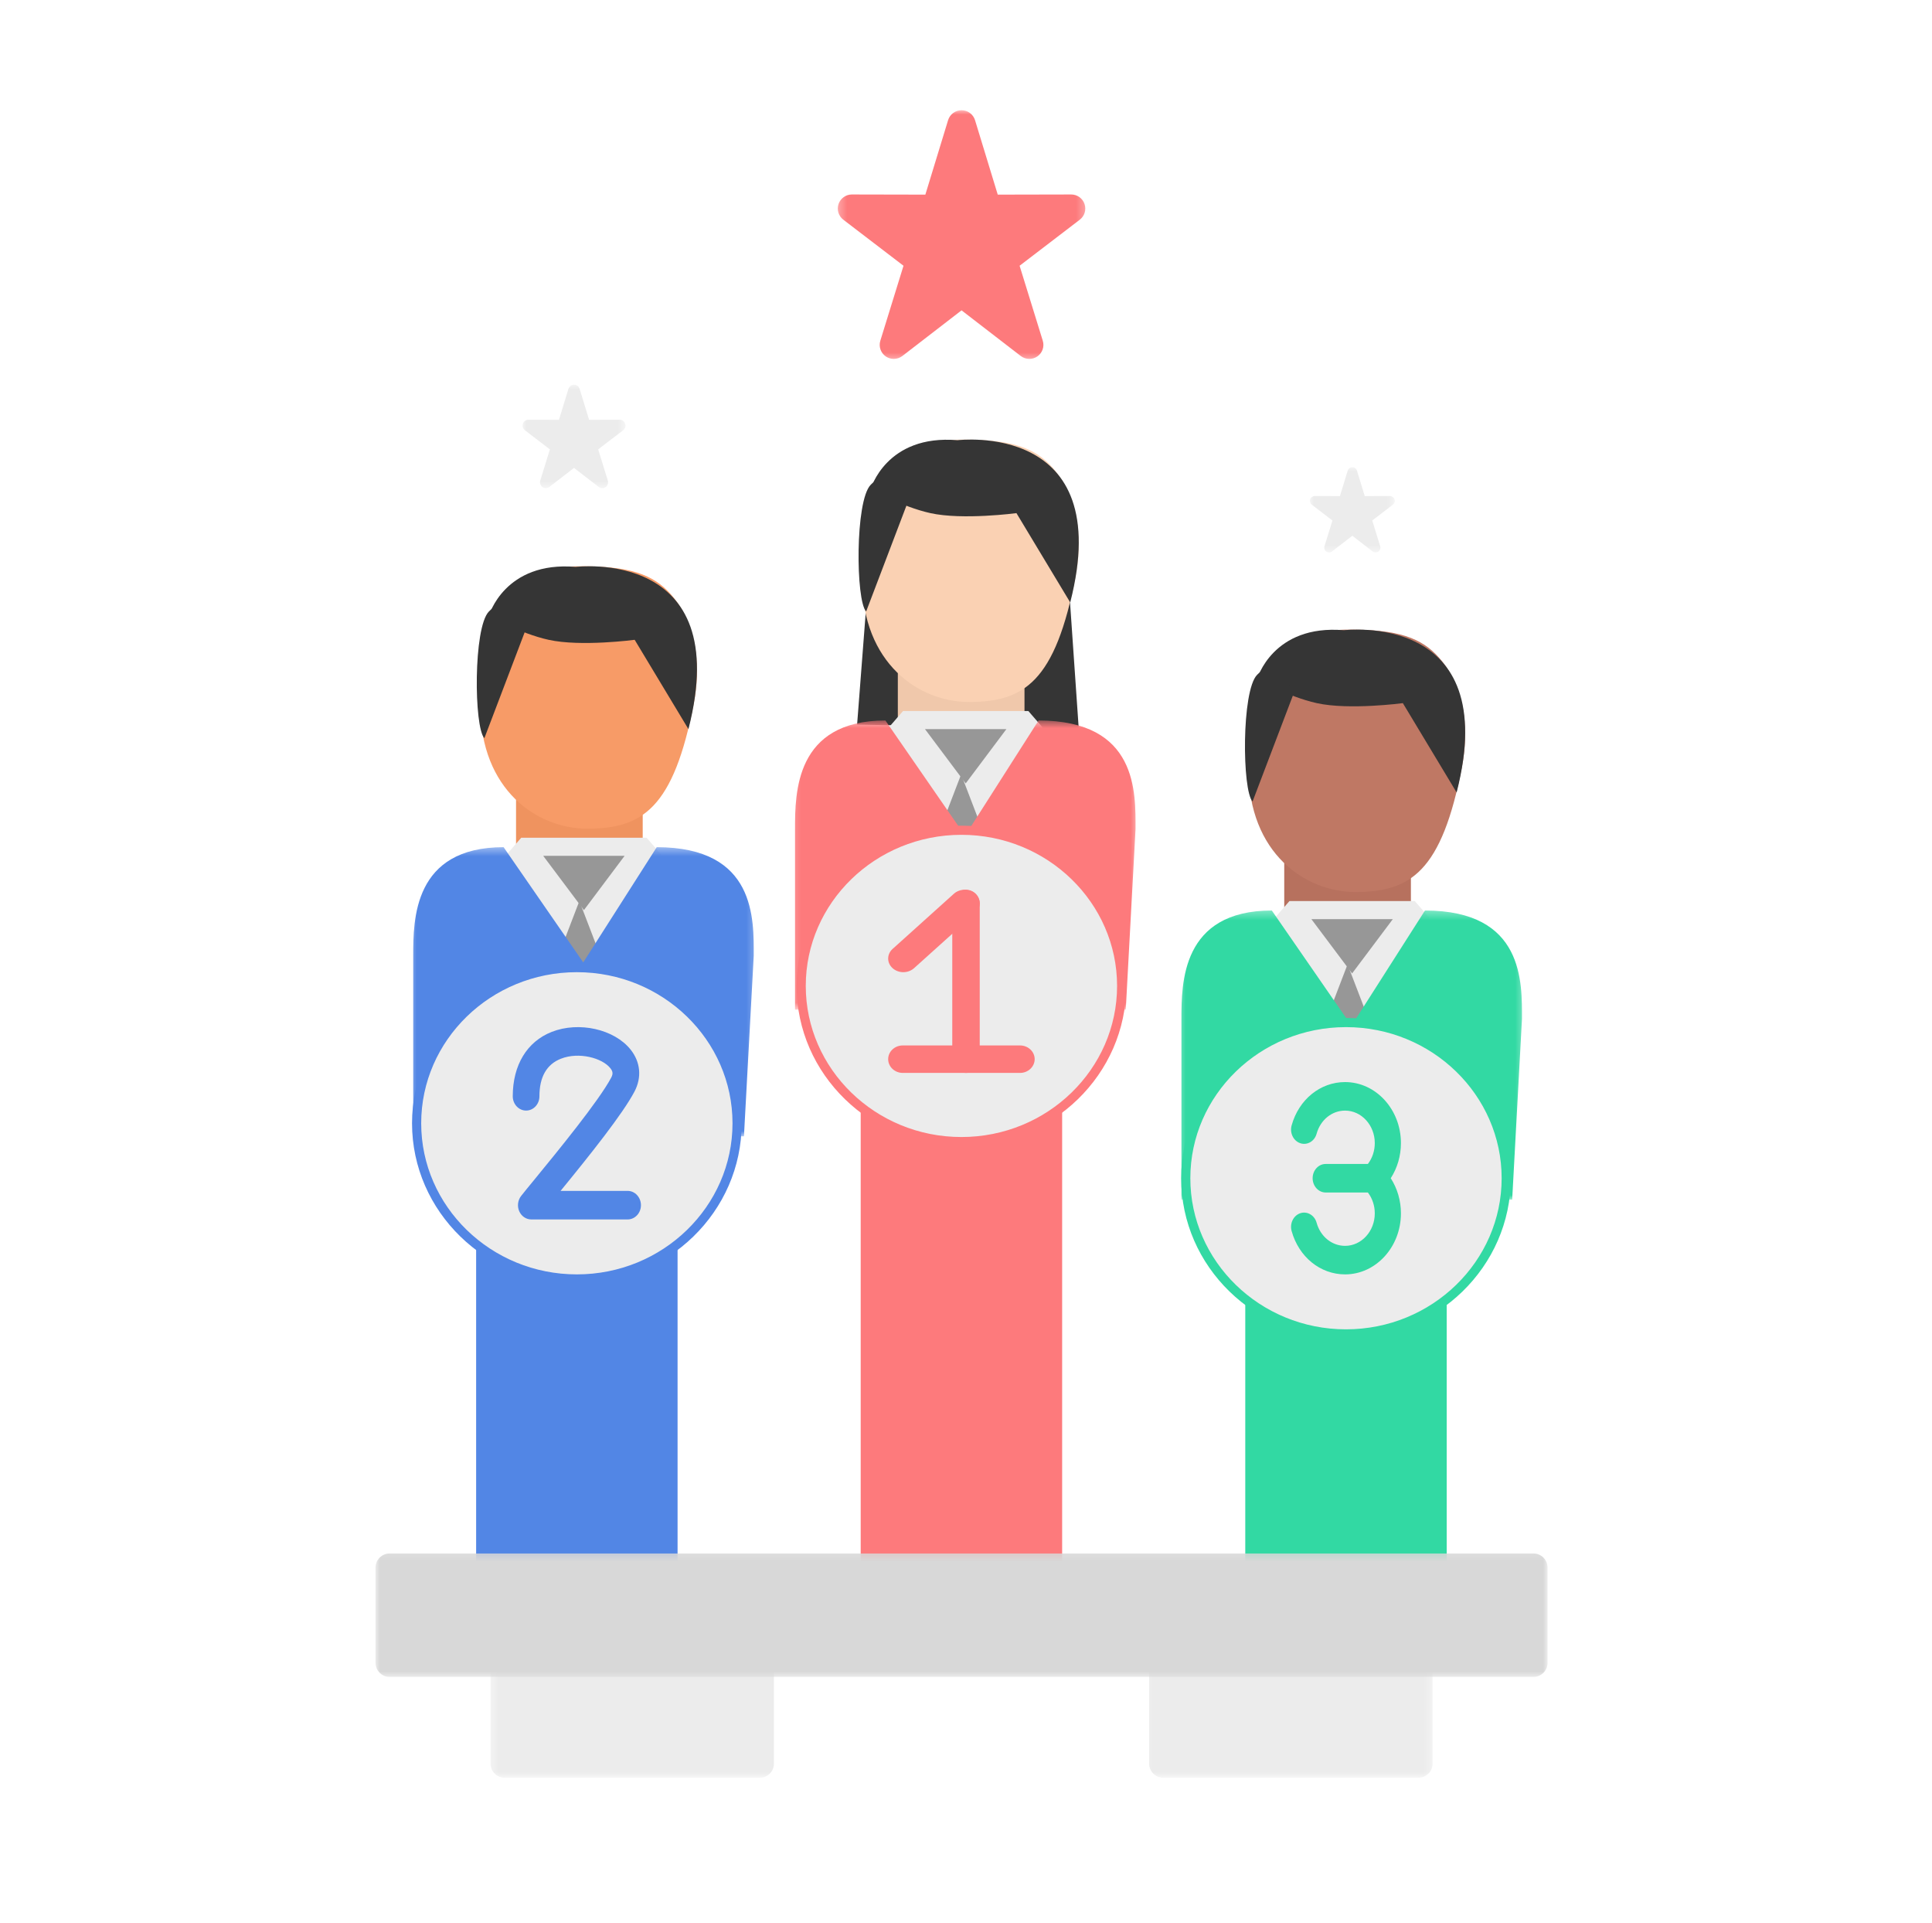 <svg width="211" height="210" viewBox="0 0 211 210" fill="none" xmlns="http://www.w3.org/2000/svg">
<g filter="url(#filter0_d_109_5398)">
<rect x="11" y="6" width="189" height="188" rx="18" fill="white"/>
</g>
<mask id="mask0_109_5398" style="mask-type:luminance" maskUnits="userSpaceOnUse" x="91" y="12" width="28" height="28">
<path d="M91.326 12H118.717V39.512H91.326V12Z" fill="white"/>
</mask>
<g mask="url(#mask0_109_5398)">
<path fill-rule="evenodd" clip-rule="evenodd" d="M97.609 39.192C97.305 39.192 97 39.102 96.734 38.918C96.183 38.536 95.947 37.842 96.144 37.203L98.674 29.019L92.1 23.991C91.579 23.593 91.368 22.901 91.579 22.279C91.793 21.656 92.377 21.236 93.036 21.236C93.036 21.236 93.036 21.236 93.039 21.236L101.061 21.253L103.543 13.126C103.741 12.479 104.336 12.037 105.014 12.037C105.692 12.037 106.29 12.479 106.487 13.126L108.967 21.253L116.989 21.236C116.992 21.236 116.992 21.236 116.992 21.236C117.65 21.236 118.238 21.656 118.446 22.279C118.66 22.904 118.449 23.593 117.928 23.991L111.354 29.019L113.884 37.203C114.084 37.842 113.845 38.539 113.294 38.92C112.742 39.302 112.007 39.28 111.478 38.874L105.014 33.889L98.55 38.874C98.273 39.085 97.944 39.192 97.609 39.192Z" fill="#FD7A7C"/>
</g>
<mask id="mask1_109_5398" style="mask-type:luminance" maskUnits="userSpaceOnUse" x="143" y="51" width="10" height="10">
<path d="M143 51H152.391V60.432H143V51Z" fill="white"/>
</mask>
<g mask="url(#mask1_109_5398)">
<path fill-rule="evenodd" clip-rule="evenodd" d="M145.154 60.324C145.05 60.324 144.945 60.293 144.854 60.23C144.665 60.099 144.584 59.861 144.652 59.642L145.519 56.836L143.265 55.112C143.087 54.975 143.014 54.738 143.087 54.525C143.16 54.311 143.36 54.167 143.586 54.167C143.586 54.167 143.586 54.167 143.587 54.167L146.337 54.173L147.189 51.387C147.256 51.165 147.461 51.014 147.693 51.014C147.925 51.014 148.13 51.165 148.198 51.387L149.048 54.173L151.799 54.167C151.799 54.167 151.799 54.167 151.799 54.167C152.025 54.167 152.227 54.311 152.298 54.525C152.371 54.739 152.299 54.975 152.12 55.112L149.867 56.836L150.734 59.642C150.802 59.861 150.721 60.1 150.532 60.231C150.343 60.361 150.09 60.354 149.909 60.215L147.693 58.505L145.477 60.215C145.382 60.287 145.269 60.324 145.154 60.324Z" fill="#ECECEC"/>
</g>
<mask id="mask2_109_5398" style="mask-type:luminance" maskUnits="userSpaceOnUse" x="57" y="41" width="12" height="13">
<path d="M57 41.992H68.391V53.433H57V41.992Z" fill="white"/>
</mask>
<g mask="url(#mask2_109_5398)">
<path fill-rule="evenodd" clip-rule="evenodd" d="M59.613 53.301C59.486 53.301 59.36 53.263 59.249 53.187C59.02 53.028 58.922 52.739 59.004 52.474L60.056 49.07L57.322 46.979C57.105 46.813 57.017 46.526 57.105 46.267C57.194 46.008 57.437 45.833 57.711 45.833C57.711 45.833 57.711 45.833 57.712 45.833L61.048 45.84L62.081 42.461C62.163 42.191 62.41 42.008 62.692 42.008C62.974 42.008 63.223 42.191 63.305 42.461L64.336 45.84L67.672 45.833C67.674 45.833 67.674 45.833 67.674 45.833C67.947 45.833 68.192 46.008 68.278 46.267C68.367 46.527 68.279 46.813 68.063 46.979L65.329 49.07L66.381 52.474C66.464 52.739 66.365 53.029 66.136 53.188C65.906 53.346 65.6 53.337 65.38 53.168L62.692 51.095L60.004 53.168C59.889 53.256 59.752 53.301 59.613 53.301Z" fill="#ECECEC"/>
</g>
<path d="M56.359 92.465L63.342 91.79L70.193 92.465V83.572H56.359V92.465Z" fill="#EF935F"/>
<path d="M64.108 90.489C70.116 90.489 73.572 88.354 75.794 76.687C76.641 72.25 75.816 68.045 73.608 65.301C71.804 63.06 69.53 61.895 64.095 61.84L63.74 61.834C59.258 61.834 57.028 62.717 55.291 64.519C53.011 66.888 52.321 70.867 52.414 74.706C52.436 75.482 52.45 76.251 52.45 77C52.45 86.329 58.73 90.489 64.108 90.489Z" fill="#F79B67"/>
<path d="M75.187 79.62L69.314 69.865C69.314 69.865 63.44 70.647 59.914 69.865C56.761 69.171 53.395 67.234 53.395 67.234C53.395 67.234 55.099 61.238 62.884 61.904C62.884 61.904 80.279 59.729 75.187 79.62Z" fill="#353535"/>
<path d="M55.371 118.155H72.169V93.269L70.615 91.477H56.927L55.371 93.271V118.155Z" fill="#ECECEC"/>
<path d="M63.771 99.382L68.217 93.453H59.324L63.771 99.382Z" fill="#979797"/>
<path d="M63.273 122.107L66.235 117.982L69.205 113.852L63.273 98.393L57.348 113.852L60.309 117.982L63.273 122.107Z" fill="#979797"/>
<mask id="mask3_109_5398" style="mask-type:luminance" maskUnits="userSpaceOnUse" x="44" y="92" width="39" height="33">
<path d="M44.5 92.426H82.734V124.084H44.5V92.426Z" fill="white"/>
</mask>
<g mask="url(#mask3_109_5398)">
<path d="M45.129 104.366C45.129 100.428 45.14 92.51 55 92.51L63.698 105.092L71.724 92.51C82.608 92.51 82.317 100.428 82.317 104.366L81.249 124.085H45.129V104.366Z" fill="#5286E5"/>
</g>
<path d="M53.394 66.775C51.678 68.523 51.76 79.441 52.9 80.608L57.346 68.926C56.587 66.979 55.454 64.677 53.394 66.775Z" fill="#353535"/>
<path d="M94.596 66.279L116.828 65.291L117.816 79.618L93.607 79.124L94.596 66.279Z" fill="#353535"/>
<path d="M98.055 78.631L105.037 77.957L111.888 78.631V69.738H98.055V78.631Z" fill="#F0C8AB"/>
<path d="M105.804 76.655C111.811 76.655 115.268 74.52 117.489 62.853C118.336 58.416 117.511 54.211 115.303 51.467C113.5 49.227 111.226 48.062 105.79 48.006L105.435 48C100.953 48 98.724 48.883 96.986 50.685C94.706 53.054 94.016 57.033 94.11 60.872C94.132 61.648 94.145 62.417 94.145 63.166C94.145 72.495 100.425 76.655 105.804 76.655Z" fill="#FAD1B3"/>
<path d="M116.882 65.786L111.009 56.032C111.009 56.032 105.135 56.813 101.61 56.032C98.457 55.337 95.09 53.4 95.09 53.4C95.09 53.4 96.794 47.404 104.579 48.07C104.579 48.07 121.975 45.895 116.882 65.786Z" fill="#353535"/>
<path d="M97.066 104.321H113.864V79.435L112.311 77.643H98.622L97.066 79.437V104.321Z" fill="#ECECEC"/>
<path d="M105.466 85.548L109.912 79.619H101.02L105.466 85.548Z" fill="#979797"/>
<path d="M104.969 108.273L107.93 104.148L110.9 100.018L104.969 84.559L99.043 100.018L102.004 104.148L104.969 108.273Z" fill="#979797"/>
<mask id="mask4_109_5398" style="mask-type:luminance" maskUnits="userSpaceOnUse" x="86" y="78" width="39" height="33">
<path d="M86.199 78.594H124.433V110.252H86.199V78.594Z" fill="white"/>
</mask>
<g mask="url(#mask4_109_5398)">
<path d="M86.828 90.532C86.828 86.594 86.839 78.676 96.699 78.676L105.397 91.258L113.424 78.676C124.307 78.676 124.016 86.594 124.016 90.532L122.949 110.251H86.828V90.532Z" fill="#FD7A7C"/>
</g>
<path d="M95.09 52.941C93.373 54.689 93.456 65.607 94.595 66.774L99.041 55.092C98.283 53.145 97.149 50.843 95.09 52.941Z" fill="#353535"/>
<path d="M140.256 99.381L147.238 98.707L154.089 99.381V90.488H140.256V99.381Z" fill="#B7715E"/>
<path d="M148.005 97.405C154.013 97.405 157.469 95.27 159.69 83.603C160.537 79.166 159.712 74.961 157.505 72.217C155.701 69.977 153.427 68.811 147.991 68.756L147.636 68.75C143.155 68.75 140.925 69.633 139.187 71.435C136.908 73.804 136.217 77.783 136.311 81.622C136.333 82.398 136.347 83.167 136.347 83.916C136.347 93.245 142.627 97.405 148.005 97.405Z" fill="#BF7864"/>
<path d="M159.083 86.536L153.21 76.781C153.21 76.781 147.337 77.563 143.811 76.781C140.658 76.087 137.291 74.15 137.291 74.15C137.291 74.15 138.995 68.154 146.78 68.82C146.78 68.82 164.176 66.645 159.083 86.536Z" fill="#353535"/>
<path d="M139.268 125.071H156.065V100.185L154.512 98.393H140.824L139.268 100.187V125.071Z" fill="#ECECEC"/>
<path d="M147.667 106.298L152.114 100.369H143.221L147.667 106.298Z" fill="#979797"/>
<path d="M147.17 129.023L150.131 124.898L153.101 120.768L147.17 105.309L141.244 120.768L144.205 124.898L147.17 129.023Z" fill="#979797"/>
<mask id="mask5_109_5398" style="mask-type:luminance" maskUnits="userSpaceOnUse" x="128" y="99" width="39" height="33">
<path d="M128.4 99.344H166.634V131.002H128.4V99.344Z" fill="white"/>
</mask>
<g mask="url(#mask5_109_5398)">
<path d="M129.029 111.282C129.029 107.344 129.04 99.426 138.9 99.426L147.599 112.009L155.625 99.426C166.508 99.426 166.218 107.344 166.218 111.282L165.15 131.001H129.029V111.282Z" fill="#32D9A3"/>
</g>
<path d="M137.291 73.691C135.574 75.439 135.657 86.357 136.796 87.524L141.242 75.842C140.484 73.895 139.35 71.593 137.291 73.691Z" fill="#353535"/>
<path fill-rule="evenodd" clip-rule="evenodd" d="M156.46 173.16H137.542C136.693 173.16 136 172.458 136 171.594V141.726C136 141.136 136.327 140.597 136.844 140.331C137.364 140.062 137.982 140.116 138.45 140.462C140.946 142.313 143.902 143.292 147 143.292C150.098 143.292 153.057 142.313 155.553 140.462C156.02 140.116 156.639 140.062 157.159 140.328C157.676 140.594 158 141.136 158 141.726V171.594C158 172.458 157.313 173.16 156.46 173.16Z" fill="#32D9A3"/>
<path fill-rule="evenodd" clip-rule="evenodd" d="M72.463 173.16H53.54C52.69 173.16 52 172.465 52 171.606V135.716C52 135.13 52.325 134.593 52.841 134.329C53.361 134.065 53.98 134.112 54.447 134.46C56.944 136.303 59.903 137.275 63.001 137.275C66.1 137.275 69.056 136.303 71.553 134.46C72.02 134.115 72.642 134.065 73.159 134.329C73.675 134.593 74 135.13 74 135.716V171.606C74 172.462 73.313 173.16 72.463 173.16Z" fill="#5286E5"/>
<path fill-rule="evenodd" clip-rule="evenodd" d="M114.458 173.16H95.542C94.69 173.16 94 172.461 94 171.601V120.721C94 120.13 94.327 119.596 94.844 119.331C95.361 119.064 95.982 119.114 96.452 119.462C98.946 121.305 101.902 122.28 105 122.28C108.098 122.28 111.054 121.305 113.548 119.462C114.018 119.114 114.636 119.064 115.156 119.328C115.673 119.596 116 120.13 116 120.721V171.601C116 172.461 115.307 173.16 114.458 173.16Z" fill="#FD7A7C"/>
<mask id="mask6_109_5398" style="mask-type:luminance" maskUnits="userSpaceOnUse" x="53" y="179" width="33" height="16">
<path d="M53.4 179.707H85.005V194.16H53.4V179.707Z" fill="white"/>
</mask>
<g mask="url(#mask6_109_5398)">
<path fill-rule="evenodd" clip-rule="evenodd" d="M82.987 194.123H55.113C54.263 194.123 53.574 193.437 53.574 192.59V181.577C53.574 180.727 54.263 180.041 55.113 180.041H82.987C83.835 180.041 84.523 180.727 84.523 181.577V192.59C84.523 193.437 83.835 194.123 82.987 194.123Z" fill="#ECECEC"/>
</g>
<mask id="mask7_109_5398" style="mask-type:luminance" maskUnits="userSpaceOnUse" x="125" y="179" width="32" height="16">
<path d="M125.039 179.707H156.644V194.16H125.039V179.707Z" fill="white"/>
</mask>
<g mask="url(#mask7_109_5398)">
<path fill-rule="evenodd" clip-rule="evenodd" d="M154.914 194.123H127.043C126.195 194.123 125.504 193.437 125.504 192.59V181.577C125.504 180.727 126.195 180.041 127.043 180.041H154.914C155.767 180.041 156.453 180.727 156.453 181.577V192.59C156.453 193.437 155.767 194.123 154.914 194.123Z" fill="#ECECEC"/>
</g>
<path d="M63.001 139.66C53.339 139.66 45.5 132.017 45.5 122.66C45.5 113.298 53.339 105.66 63.001 105.66C72.663 105.66 80.5 113.298 80.5 122.66C80.5 132.017 72.663 139.66 63.001 139.66Z" fill="#ECECEC" stroke="#5286E5"/>
<path d="M105 124.66C95.339 124.66 87.5 117.02 87.5 107.66C87.5 98.3 95.339 90.66 105 90.66C114.664 90.66 122.5 98.3 122.5 107.66C122.5 117.02 114.661 124.66 105 124.66Z" fill="#ECECEC" stroke="#FD7A7C"/>
<path d="M146.999 145.66C137.339 145.66 129.5 138.023 129.5 128.66C129.5 119.3 137.337 111.66 146.999 111.66C156.661 111.66 164.5 119.3 164.5 128.66C164.5 138.023 156.661 145.66 146.999 145.66Z" fill="#ECECEC" stroke="#32D9A3"/>
<mask id="mask8_109_5398" style="mask-type:luminance" maskUnits="userSpaceOnUse" x="41" y="169" width="128" height="15">
<path d="M41 169.174H169V183.22H41V169.174Z" fill="white"/>
</mask>
<g mask="url(#mask8_109_5398)">
<path fill-rule="evenodd" clip-rule="evenodd" d="M167.475 183.115H42.553C41.702 183.115 41.014 182.427 41.014 181.579V171.173C41.014 170.325 41.702 169.637 42.553 169.637H167.475C168.325 169.637 169.014 170.325 169.014 171.173V181.579C169.014 182.427 168.325 183.115 167.475 183.115Z" fill="#D8D8D8"/>
</g>
<path fill-rule="evenodd" clip-rule="evenodd" d="M105.501 117.16C104.674 117.16 104 116.49 104 115.669V98.648C104 97.827 104.674 97.16 105.501 97.16C106.331 97.16 107 97.827 107 98.648V115.669C107 116.49 106.331 117.16 105.501 117.16Z" fill="#FD7A7C"/>
<path fill-rule="evenodd" clip-rule="evenodd" d="M111.4 117.16H98.597C97.713 117.16 97 116.485 97 115.657C97 114.83 97.713 114.16 98.597 114.16H111.4C112.281 114.16 113 114.83 113 115.657C113 116.485 112.281 117.16 111.4 117.16Z" fill="#FD7A7C"/>
<path fill-rule="evenodd" clip-rule="evenodd" d="M98.654 106.16C98.229 106.16 97.807 106.014 97.485 105.724C96.838 105.144 96.838 104.2 97.485 103.618L104.177 97.595C104.823 97.015 105.868 97.015 106.517 97.595C107.161 98.177 107.161 99.121 106.517 99.701L99.826 105.724C99.501 106.014 99.076 106.16 98.654 106.16Z" fill="#FD7A7C"/>
<path fill-rule="evenodd" clip-rule="evenodd" d="M68.543 133.16H58.024C57.46 133.16 56.948 132.812 56.707 132.266C56.468 131.721 56.546 131.072 56.904 130.607C57.182 130.248 57.691 129.63 58.395 128.772C60.845 125.779 65.412 120.208 66.755 117.669C66.966 117.268 66.94 116.998 66.656 116.642C65.773 115.528 63.225 114.835 61.261 115.609C59.705 116.218 58.912 117.599 58.912 119.713C58.912 120.573 58.263 121.272 57.457 121.272C56.655 121.272 56 120.573 56 119.713C56 116.307 57.553 113.743 60.255 112.68C63.23 111.51 67.098 112.382 68.878 114.623C69.956 115.982 70.106 117.652 69.291 119.203C67.997 121.648 64.531 125.996 61.224 130.042H68.545C69.348 130.042 70 130.743 70 131.604C70 132.464 69.348 133.16 68.543 133.16Z" fill="#5286E5"/>
<path fill-rule="evenodd" clip-rule="evenodd" d="M146.9 139.16C144.192 139.16 141.848 137.258 141.062 134.426C140.833 133.602 141.26 132.73 142.014 132.479C142.767 132.232 143.566 132.699 143.792 133.524C144.21 135.028 145.459 136.044 146.9 136.044C148.689 136.044 150.145 134.451 150.145 132.493C150.145 131.658 149.877 130.853 149.391 130.218H144.782C143.996 130.218 143.357 129.519 143.357 128.659C143.357 127.798 143.996 127.102 144.782 127.102H149.391C149.877 126.467 150.145 125.662 150.145 124.824C150.145 122.869 148.689 121.276 146.9 121.276C145.459 121.276 144.21 122.29 143.792 123.799C143.566 124.624 142.769 125.089 142.014 124.838C141.26 124.587 140.833 123.719 141.062 122.894C141.848 120.062 144.192 118.16 146.9 118.16C150.264 118.16 153 121.151 153 124.824C153 126.211 152.606 127.548 151.888 128.659C152.606 129.773 153 131.109 153 132.493C153 136.169 150.264 139.16 146.9 139.16Z" fill="#32D9A3"/>
<defs>
<filter id="filter0_d_109_5398" x="0" y="0" width="211" height="210" filterUnits="userSpaceOnUse" color-interpolation-filters="sRGB">
<feFlood flood-opacity="0" result="BackgroundImageFix"/>
<feColorMatrix in="SourceAlpha" type="matrix" values="0 0 0 0 0 0 0 0 0 0 0 0 0 0 0 0 0 0 127 0" result="hardAlpha"/>
<feOffset dy="5"/>
<feGaussianBlur stdDeviation="5.5"/>
<feColorMatrix type="matrix" values="0 0 0 0 0 0 0 0 0 0 0 0 0 0 0 0 0 0 0.1 0"/>
<feBlend mode="normal" in2="BackgroundImageFix" result="effect1_dropShadow_109_5398"/>
<feBlend mode="normal" in="SourceGraphic" in2="effect1_dropShadow_109_5398" result="shape"/>
</filter>
</defs>
</svg>
